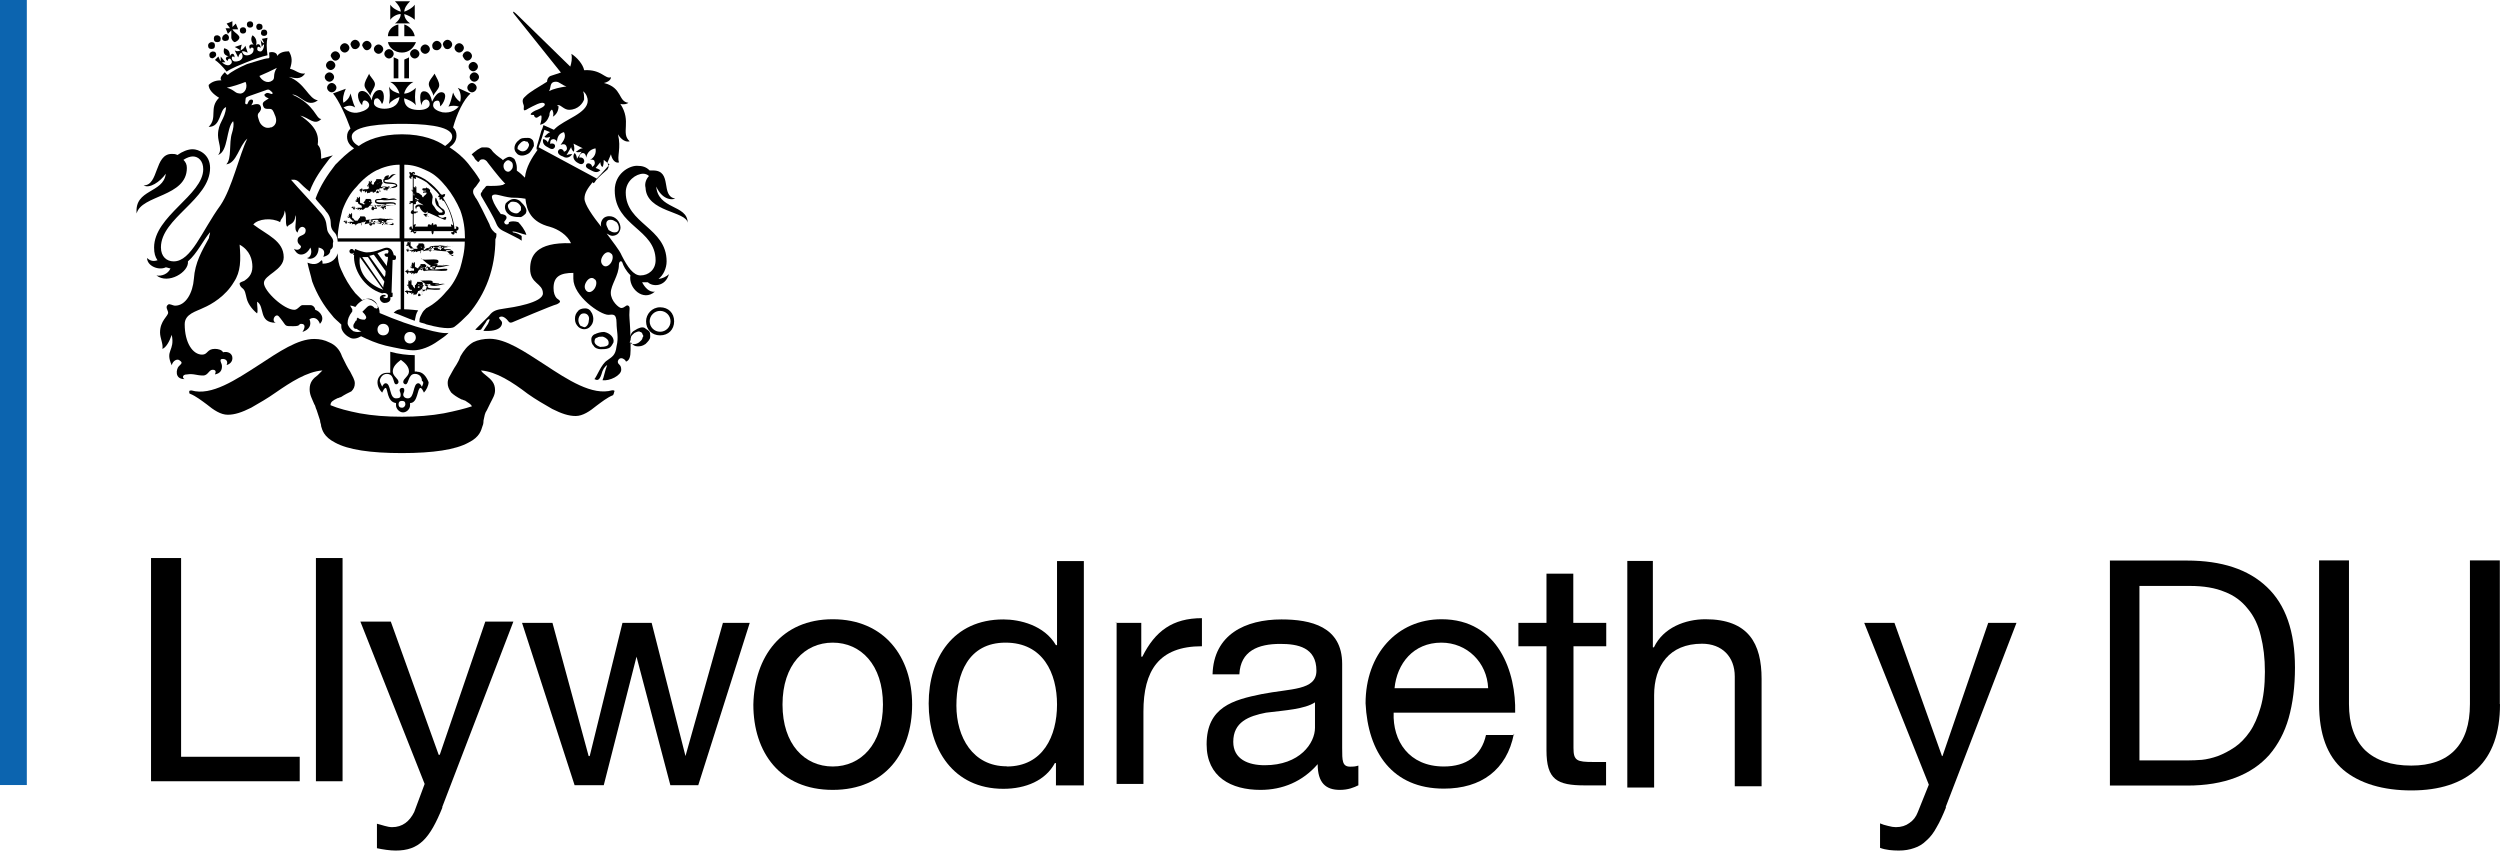 <?xml version="1.0" encoding="UTF-8"?><svg id="Layer_1" xmlns="http://www.w3.org/2000/svg" viewBox="0 0 138.88 47.26"><defs><style>.cls-1{fill:#0c64af;}</style></defs><path class="cls-1" d="M1.49,0H0v43.61h1.49V0Z"/><path d="M20.51,4.09c-.13.26-.26.45-.26.65s.26.39.32.58c.06-.26.26-.45.26-.65s-.32-.45-.32-.58Z"/><path d="M24.14,4.09c.13.26.26.45.26.65s-.26.39-.32.58c-.06-.26-.26-.45-.26-.65s.26-.45.32-.58Z"/><path d="M18.37,3.89c.13,0,.26-.13.26-.26s-.13-.26-.26-.26-.26.13-.26.26.13.26.26.26Z"/><path d="M18.56,4.28c0-.13-.13-.26-.26-.26s-.26.13-.26.26.13.26.26.26.26-.13.26-.26Z"/><path d="M18.69,4.87c0-.13-.13-.26-.26-.26s-.26.13-.26.26.13.26.26.26.26-.13.26-.26Z"/><path d="M19.73,2.73c.13,0,.26-.13.26-.26s-.13-.26-.26-.26-.26.13-.26.26c.06.19.13.26.26.26Z"/><path d="M19.15,2.92c.13,0,.26-.13.26-.26s-.13-.26-.26-.26-.26.13-.26.26.13.26.26.26Z"/><path d="M18.63,3.37c.13,0,.26-.13.26-.26s-.13-.26-.26-.26-.26.13-.26.26c.06.13.13.26.26.26Z"/><path d="M20.38,2.79c.13,0,.26-.13.26-.26s-.13-.26-.26-.26-.26.13-.26.26c.06.13.13.26.26.26Z"/><path d="M21.03,2.99c.13,0,.26-.13.26-.26s-.13-.26-.26-.26-.26.13-.26.26.13.26.26.26Z"/><path d="M21.61,3.25c.13,0,.26-.13.26-.26s-.13-.26-.26-.26-.26.13-.26.26.13.26.26.26Z"/><path d="M26.03,3.7c0,.13.13.26.26.26s.26-.13.26-.26-.13-.26-.26-.26-.26.13-.26.26Z"/><path d="M26.35,4.02c-.13,0-.26.13-.26.26s.13.26.26.26.26-.13.26-.26-.13-.26-.26-.26Z"/><path d="M26.22,4.61c-.13,0-.26.13-.26.26s.13.26.26.26.26-.13.26-.26-.13-.26-.26-.26Z"/><path d="M24.86,2.73c.13,0,.26-.13.26-.26s-.13-.26-.26-.26-.26.13-.26.26c.06.19.13.26.26.26Z"/><path d="M25.51,2.92c.13,0,.26-.13.26-.26s-.13-.26-.26-.26-.26.13-.26.26.13.26.26.26Z"/><path d="M25.96,3.37c.13,0,.26-.13.26-.26s-.13-.26-.26-.26-.26.13-.26.26c.06.13.13.26.26.26Z"/><path d="M24.27,2.79c.13,0,.26-.13.26-.26s-.13-.26-.26-.26-.26.13-.26.26.06.26.26.26Z"/><path d="M23.62,2.99c.13,0,.26-.13.26-.26s-.13-.26-.26-.26-.26.13-.26.26.13.26.26.26Z"/><path d="M22.78,2.99c0,.13.13.26.26.26s.26-.13.26-.26-.13-.26-.26-.26-.26.13-.26.26Z"/><path d="M21.87,4.35h.26v-1.04c-.06-.06-.13-.06-.26-.13v1.17Z"/><path d="M22.72,3.18c-.06.06-.13.06-.26.13v1.04h.26v-1.17Z"/><path d="M22.13,2.01v-.65c-.32.06-.58.32-.58.65h.58Z"/><path d="M22.46,2.01h.58c-.06-.32-.32-.58-.58-.65v.65Z"/><path d="M21.55,2.34c.06.32.39.58.78.58s.65-.26.78-.58h-1.56Z"/><path d="M22.78,1.3c-.19-.13-.32-.32-.32-.52.19.06.45.19.58.32V.26c-.13.19-.39.32-.58.39,0-.19.13-.39.32-.58h-.84c.19.19.32.39.32.58-.19-.06-.45-.19-.58-.39v.84c.13-.19.39-.32.58-.32,0,.19-.13.39-.32.52h.84Z"/><path d="M22.78,19.08c-.19,0-.32-.13-.32-.32s.13-.32.32-.32.32.13.32.32-.19.32-.32.32ZM21.29,18.63c-.19,0-.32-.13-.32-.32s.13-.32.32-.32.32.13.32.32-.13.32-.32.32ZM20.83,17.13l-.06-.06c-.13-.13-.26-.13-.39,0-.06.06-.13.13-.19.19l-.06.06.06.06c.13.13.19.26.13.32l-.06.06c-.06,0-.19,0-.32-.06l-.06-.06-.06.06v.06s0,.06-.06.06c-.06.13-.13.19-.13.26v.06c0,.06.06.13.13.13h.06c.06.06.19.13.26.13-.13.06-.26.06-.45,0-.19-.13-.32-.32-.32-.45,0-.19.06-.39.26-.65v-.13c-.06-.06-.06-.13-.13-.19.06,0,.13,0,.26.06h.06c.06-.13.39-.45.71-.45.13,0,.26.06.39.19.06.06.13.19.13.32-.06.06-.13.06-.13,0ZM23.69,18.3c-.78-.19-1.69-.52-2.6-.91,0-.19-.07-.39-.19-.52s-.32-.26-.52-.26c-.06,0-.13,0-.26.06-.13-.13-.26-.26-.39-.39-.32-.39-.58-.84-.78-1.3-.13-.26-.19-.58-.19-.91-.06.26-.32.58-.84.58,0-.06,0-.19-.06-.19-.13.13-.32.32-.78.13.06.32.19.71.26,1.04.26.71.65,1.36,1.1,1.88.13.19.32.32.52.52v.13c0,.19.19.45.45.58.19.13.45.06.65-.06.39.19.84.39,1.36.52.58.13,1.17.26,1.56.26s.91-.19,1.36-.52c.19-.13.39-.26.52-.39l.06-.06c-.19.06-.78-.06-1.23-.19Z"/><path d="M23.43,21.48c-.06-.13-.13-.19-.19-.19-.32,0-.19.84-.58.84-.19,0-.26-.13-.26-.19,0-.13.06-.13.06-.26s-.06-.13-.13-.13-.13.06-.13.13.06.13.06.26-.06.19-.26.19c-.39,0-.26-.84-.58-.84-.06,0-.13.06-.19.19-.06-.13-.13-.26-.13-.32,0-.13.13-.39.39-.39.45,0,.32.58.52.58.06,0,.13-.06.13-.13,0-.19-.32-.32-.32-.58s.19-.45.45-.65c.26.19.45.39.45.65s-.32.39-.32.58c0,.06.06.13.13.13.19,0,.13-.58.52-.58.26,0,.39.19.39.39.13.06.06.19,0,.32ZM22.33,22.65c-.13,0-.19-.07-.19-.19s.06-.19.19-.19.19.06.19.19c0,.06-.06.19-.19.19ZM23.17,20.64h-.13v-.91c-.39,0-.91-.06-1.36-.19v1.17h-.19c-.32,0-.52.26-.52.52s.13.45.26.58c.06-.13.13-.26.19-.26.13,0,.06.78.58.84v.13c0,.19.19.39.39.39s.39-.19.39-.39v-.13c.45,0,.39-.84.58-.84.06,0,.13.13.19.26.13-.13.26-.39.26-.58-.13-.32-.32-.58-.65-.58Z"/><path d="M34.14,21.74c0-.06-.06-.06-.13-.06-1.1.32-2.47-.58-3.76-1.43-1.1-.71-2.14-1.43-3.05-1.43-.32,0-.65.06-.91.19-.32.19-.52.45-.71.78-.13.39-.32.58-.45.84s-.26.39-.26.65c0,.19.06.32.19.52.13.13.32.26.58.39.06,0,.13.06.19.06.19.13.32.19.39.32-.39.13-.91.26-1.56.39-.71.13-1.49.19-2.34.19s-1.62-.06-2.34-.19c-.65-.13-1.17-.26-1.62-.45,0-.19.13-.26.39-.39.06,0,.13-.06.19-.06.19-.13.45-.26.58-.32.13-.13.19-.26.19-.45s-.13-.39-.26-.65c-.13-.19-.26-.45-.45-.84-.13-.39-.39-.65-.71-.78-.26-.13-.52-.19-.84-.19-.91,0-1.95.71-3.05,1.43-1.3.84-2.66,1.75-3.76,1.43-.06,0-.13,0-.13.06s0,.13.06.13c.32.13.65.39.91.58.39.32.78.58,1.17.58s.78-.13,1.3-.39c.45-.26.91-.52,1.36-.84.84-.58,1.75-1.17,2.6-1.23l-.26.26c-.26.19-.45.39-.45.78,0,.32.13.52.26.84.06.06.06.19.13.32.06.19.13.39.19.58,0,.13.06.19.06.32.06.19.13.58.78.91.71.39,1.95.58,3.7.58s2.99-.19,3.7-.58c.65-.32.71-.71.78-.91.06-.13.06-.26.06-.32.06-.26.06-.39.19-.58.06-.13.13-.26.19-.39.13-.26.26-.45.26-.71,0-.39-.19-.58-.52-.84-.06-.06-.19-.13-.26-.26.84.06,1.75.65,2.6,1.3.45.32.91.58,1.36.84.52.26.91.39,1.3.39s.78-.26,1.17-.58c.26-.19.58-.45.91-.58q.06-.13.06-.19Z"/><path d="M22.46,13.24v-4.09c.45,0,.84.13,1.23.32.45.19.78.52,1.1.91.32.39.58.84.78,1.3.19.52.26,1.04.26,1.56h-3.37ZM22.33,7.46c-1.17,0-1.95.32-2.4.65-.26-.13-.39-.32-.39-.52,0-.65,1.88-.71,2.79-.71.97,0,2.79.06,2.79.71,0,.19-.13.32-.39.52-.45-.32-1.23-.65-2.4-.65ZM22.26,13.24h-3.5c0-.52.13-1.04.26-1.56.19-.52.45-.97.78-1.3.32-.39.71-.71,1.1-.91.39-.19.84-.32,1.3-.32v4.09h.06ZM27.58,12.98c-.13-.06-.32-.26-.39-.52-.13-.26-.65-1.36-.78-1.49-.06-.13-.13-.19-.13-.32s.06-.19.13-.26c.06-.06.13-.19.19-.26q.06-.06.06-.13c-.19-.32-.39-.58-.65-.91-.32-.39-.65-.65-1.04-.91.19-.13.39-.32.39-.65,0-.19-.06-.32-.19-.45.19-.71.58-1.56.97-1.88l-.71-.32c.19.26.19.58.13.78-.19-.13-.32-.32-.39-.52-.06.19-.13.58-.26.78.19-.06.39-.06.58,0-.13.13-.39.39-.91.32-.26-.06-.52-.19-.52-.39,0-.13.06-.26.26-.26.13,0,.13.26.13.32.19-.13.45-.71.13-.78-.26-.06-.45.26-.58.52-.06-.32-.19-.58-.45-.58-.32,0-.19.65-.13.78,0-.19.13-.32.26-.32.06,0,.19.06.19.26s-.26.32-.58.32-.84-.06-.84-.65c.19.06.52.19.65.39-.06-.32-.06-.58,0-.97-.19.19-.45.32-.65.32.06-.26.26-.52.52-.65h-1.3c.26.13.45.39.52.65-.19-.06-.45-.13-.58-.39.06.39.06.58,0,.97.13-.19.39-.32.58-.39-.06.58-.58.65-.84.65-.32,0-.58-.13-.58-.32s.06-.26.19-.26c.06,0,.19.13.26.32.13-.13.19-.78-.13-.78-.26,0-.39.26-.45.58-.06-.26-.32-.58-.58-.52-.32.06-.13.65.06.78,0,0,0-.26.13-.26s.26.13.26.26c0,.19-.26.32-.52.39-.45.13-.78-.13-.91-.26.26-.13.45-.13.65,0-.13-.26-.19-.58-.26-.78-.06.26-.19.39-.39.52-.06-.19,0-.52.13-.78l-.71.26c.32.39.71,1.23.97,1.95-.13.13-.19.26-.19.45,0,.32.19.52.39.65-.39.26-.71.58-1.04.91-.45.58-.84,1.17-1.1,1.88.06.13.52.58.58.71.19.19.26.45.26.58,0,.32.06.45.26.65.06.06.13.32.13.45h3.5v3.76c-.13,0-.26.06-.39.19.39.13.78.32,1.17.45.06-.26.06-.39.19-.58,0,0-.52-.06-.78-.06v-3.76h3.37c0,.52-.13,1.04-.26,1.49-.19.52-.45.97-.78,1.3-.32.39-.71.71-1.1.91l-.13.13c-.06.06-.13.19-.19.32-.06.13-.06.19-.06.32.13.06.26.06.39.13,1.17.32,1.49.19,1.56.13.26-.19.52-.45.78-.71.45-.52.84-1.17,1.1-1.88.26-.71.39-1.49.39-2.27.06-.13.06-.19.06-.32Z"/><path d="M24.4,10.84l-.06.06c0,.06.06.06.13.06-.06,0-.06.06-.06.13.06,0,.13,0,.13-.06q0,.06.06.13h.06c.26.39.45.91.52,1.36-.06,0-.06-.06-.13-.06,0,.06,0,.13.06.13h-.84c0-.06,0-.13-.06-.13s-.06,0-.13.06c0-.06,0-.13-.06-.13-.06.06-.06.13-.06.13q-.06-.06-.13-.06c-.06,0-.07.06-.07.13h-.71c0-.06.06-.06.06-.13-.06,0-.13,0-.13.06v-1.17c.06,0,.13,0,.13-.06s0-.06-.06-.13c.06,0,.13,0,.13-.06-.06-.06-.13-.06-.13-.06q.06-.06.06-.13c0-.06-.06-.06-.13-.06v-.97s.06.06.13.06c0-.06,0-.13-.06-.13.19.06.45.19.65.32.26.26.52.45.71.71ZM25.31,12.59c.06.06.06.13-.06.13-.06-.65-.32-1.23-.65-1.75.06,0,.13-.06.13-.19-.13,0-.19.06-.19.06,0-.06-.06-.06-.06-.06-.19-.26-.45-.52-.71-.71-.26-.19-.52-.32-.84-.39,0-.06.06-.06.13,0,0-.13-.06-.13-.13-.13l-.06.06q-.06-.06-.13-.06c0,.06,0,.13.06.19q-.06,0-.06.06c0,.06,0,.13.13.13-.06-.06,0-.13.06-.13v1.36c-.06,0-.13,0-.19.06.06.06.13.06.19.06v1.43c-.06,0-.06-.06-.06-.13-.13,0-.13.06-.13.13s.06.06.13.06q-.06.06-.06.13c.06,0,.13,0,.13-.06q0,.06.06.13c.06,0,.13,0,.13-.13-.06.06-.13.06-.13,0h.97c0,.06,0,.13.06.19.06-.06.06-.13.06-.19h1.1c0,.06-.06.06-.13.06,0,.13.13.13.13.13.06,0,.06-.06.06-.13q.06.06.13.06c0-.06,0-.13-.06-.13q.06,0,.13-.06c.06-.13,0-.19-.13-.19Z"/><path d="M24.73,12.2c.06,0,.06-.06.06-.06h-.06q.06,0,.06-.06t-.13,0c-.06.06-.32,0-.32-.19,0,.06.06.06.06.06h.19c.06,0,.13-.06.13-.13,0-.13-.06-.19-.19-.26q-.06-.06-.13-.13c-.06-.06,0-.13-.13-.32q0-.06-.06-.13c-.06.06-.06.26.06.45.13.13.32.26.32.32,0,0,0,.06-.06.06h-.13l-.06-.06c-.13-.06-.19-.26-.26-.32-.13-.13-.06-.26-.06-.39.06-.13-.06-.32-.13-.39v-.13h-.06q0-.06-.06-.06c-.06,0-.06-.06-.06-.06l-.06.06h-.13q-.06,0-.06.06s0,.06.06.06l.06.06v-.06h.06v.06h-.13v.06s0,.06.06,0h.13c0,.13-.13.13-.19.26-.06,0-.06-.06-.06-.06,0-.06-.06-.06-.13-.13,0,0-.06-.06-.13-.06s-.06-.06-.06-.13v-.19l-.06-.06v.13s0-.06-.06-.06c0,0-.06-.06-.06,0v.06s0,.06.06.06h-.06v.06-.06c-.06.06,0,.06,0,.06,0,.06-.06,0-.06-.06-.06.06,0,.13.06.13v.06s0,.06.06.06v.06c0,.06.06.19.26.26-.06.06-.13.13-.19.13-.06.06-.13.06-.13.06,0,0,0,0-.07-.06h-.13s0,0,.06,0c0,0,0,.06.06.06h-.06c-.06,0-.06-.06-.06,0,0,0-.06.06,0,.06v-.06c0,.06.06.06.06,0,0,.06-.06.06,0,.06v-.06s0,.06.06,0v-.06c.06,0,.06-.06.13,0,0,0,0-.06.07-.06s.06,0,.06,0c0,0,0-.06.07-.06,0,.19.26.19.32.32-.06-.06-.19-.06-.26-.06s-.19.06-.19.13.06.19.13.26h-.19c-.06,0-.06-.13-.13-.06l-.06.06h.06s-.06,0-.06.06c0,0,0,.06.06.06,0,0,.06.06.06,0h-.06s0,.06.06,0h.06s0-.06.06,0l.06-.06h.06c.06-.06,0-.06,0-.06,0-.06-.06-.06-.06-.13,0-.13.13-.19.19-.13,0,.06.13.26.26.32.13.06.13-.06.19-.06v.13h-.19l-.06.06h.06c0,.06.06.06.06,0,0,0-.06.06,0,.06,0,0,0,.06.06.06v-.06s0-.06.06-.06v.06s.06.06.06,0h-.06c0-.06-.06-.06-.06-.06,0,0,.06,0,.06-.06l.06-.06c.97.45.91.39.91.39Z"/><path d="M21.55,14.08c-.13,0-.19,0-.19.06s.06.13.13.13h.06v.06c0,.13-.06.26-.06.45l-.52-.71c.26-.13.45-.19.52-.19s.13.06.06.19ZM21.35,15.38l-.84-1.17c.06,0,.19-.06.26-.06l.65.91c0,.13,0,.26-.06.32ZM21.29,15.97l-1.17-1.69h.32l.91,1.36c0,.06-.06.19-.06.32ZM19.99,14.28l1.3,1.82c-.71-.26-1.43-.84-1.3-1.82ZM21.87,14.15c-.06-.26-.19-.39-.39-.39s-.58.26-1.1.26c-.19,0-.52-.13-.65-.19l-.06.13c0-.06-.06-.13-.13-.13s-.13.06-.13.13.06.13.13.13.06,0,.13-.06l-.06.13h.06c-.06.78.52,1.82,1.56,2.14.13-.06.32,0,.32.13s-.06.13-.13.13-.13-.06-.13-.06c0-.06.13,0,.13-.06s0-.06-.13-.06c-.06,0-.19.06-.19.19s.13.26.26.26.39-.06.32-.32c.06,0,.13,0,.13-.06v-.19h-.06l.06-1.82h.06c.06,0,.13,0,.13-.13s-.06-.13-.13-.13Z"/><path d="M20.96,10.25q.06-.06,0-.06h.06l-.06.06c0,.06.06.06,0,0ZM21.03,10.06c-.06.06,0,.06,0,0q-.06,0-.06-.06c0,.06.06.06.06.06ZM21.09,10.12h.06c-.06,0-.06.06-.06,0ZM21.68,10.45c.26,0,.39-.06.39-.13,0-.26-.71-.13-.71-.26,0,0,0-.06.06-.06.32,0,.32-.26.58-.32-.32-.06-.32.19-.45.19.06-.06.06-.13.06-.13-.07,0-.19,0-.26.13v.06c-.06,0-.06.06-.06.13,0,.26.71.06.71.26-.06,0-.19.06-.32.13-.13-.06-.26-.13-.52-.06,0-.06.06-.13.06-.19,0,0,.06,0,.06-.06h-.06v-.13l-.06-.06h-.26v.06l-.06.06q0,.06-.06.06c0,.06,0,.13-.06.13,0,0-.06,0-.06-.06-.06,0-.06-.06,0-.06v-.06l-.06-.06v.13s0-.06-.06-.06c0,0,0-.06-.06,0,0,0,0,.06.06.06h-.06v.06c-.06,0-.06.06,0,.06,0,.06-.06.06-.06,0-.06.06,0,.13.06.06v.06s0,.06.06.06c-.06,0-.13.06-.13.06h-.13c-.06,0-.13.06-.19,0v-.06h-.06.06l.06.06h-.06s0-.06-.06,0c0,0-.06,0-.06.06,0,0,0,.06.06,0,0,0-.06.06,0,.06q0,.06.06.06v-.06s0-.06.06-.06c0,0,0,.06.06.06s.06-.06.06-.06v.13s.06,0,.06-.06h.06v.13c0-.06.06-.06.13-.06,0,0,.06,0,.06-.06h.13v.06c.06,0,.13-.06.13-.06.13,0-.06-.13.19-.13h.06v.13c-.06.06-.06-.06-.13-.06l-.06.06h.06s-.06,0-.06.06c0,0,0,.06.06,0,0,0,.06.06.06,0h-.06.06c.06,0,0-.06.06-.06h.06s0-.06-.06-.13v-.06h.13c.06,0,0,0,.06-.06h.13v.06h-.06s-.06,0-.06.06h.06c0,.06.06.06.06,0,0,0-.06.06,0,.06v.06-.06s0-.06.06-.06v.06h.06v-.06s.06,0,.06-.06h.06c-.06,0,0,0,0-.06v-.06s-.06.06-.06,0h-.06c.26.19.19.13.13.13s-.06,0,0,0Z"/><path d="M20.31,11.29q.06,0,0,0t0-.06h-.06l.06.06h-.06v.13c.13-.06.13,0,.06-.13q0,.06,0,0ZM20.44,11.1q-.06.06,0,0ZM20.51,11.16s.06,0,.06.06q-.06,0-.06-.06c-.06,0,0,.06,0,0ZM22,11.36c0-.06-.06-.13-.32-.13s-.78.06-.78-.06c0-.06.13-.06.26-.06h.06c.32.06.71-.06.84,0-.19-.19-.39,0-.65-.06.13,0,.19-.06.19-.06-.13.06-.32-.06-.45.06-.19,0-.32,0-.32.13,0,.26.65.13.84.13s.26,0,.26.06-.19.06-.32.06c-.19,0-.71-.06-1.04,0,0-.06.06-.13.06-.13l.06-.06h-.06v-.13l-.06-.06h-.26v.06l-.06.06c0,.06-.06.06-.06.06,0,0,0,.06.06.06v.06h-.06s-.06-.06-.13-.06-.06-.06-.06-.13v-.19l-.06-.06v.13s0-.06-.06-.06c0,0,0-.06-.06,0,0,0,0,.06.06.06h-.06v.06-.06q-.06.06,0,.06c0,.06-.13.06-.06,0-.06.06,0,.13.13.13v.06l.06.06c.06,0,.06.06.13.06,0,.06.06.13,0,.13h-.19c-.06,0-.13.06-.19,0v-.06h-.13.06s0,.06.06.06h-.06s0-.06-.06-.06l-.06.06h.06q0,.06.06,0s-.06.06,0,.06c0,.06.06.06.06.06v-.06c.06,0,0-.06.06-.06,0,0,0,.06.06.06s.06-.06.06-.06v.13s.06,0,.06-.06h.06v.13c0-.13.06-.06.13-.13v.06c.06,0,.19-.13.19-.13h.06c.19,0,.06-.19.39-.13,0,0,.06,0,.06-.06v.13s.06,0,.06.06h-.06c-.06.06-.06-.13-.13-.06l-.06.06h.06s-.06,0-.06.06c0,0,0,.06.06.06,0,0,.06.06.06,0h-.06s0,.06.06,0c.06,0,0-.06.06-.06h.13s0-.06-.06-.13v-.06c.06,0,.06.06.13.06q.13,0,.19-.06c.06-.06.13,0,.13,0v.06h-.13s-.06,0-.06.06h.06c0,.06.06.06.06,0,0,0-.06.06,0,.06,0,0,0,.06.06.06v-.06s0-.06.06-.06v.06s.06.06.06,0-.06-.06-.06-.06c0,0,.06,0,.06-.06v-.06h.06c-.06,0,0-.06-.06-.06v-.06s-.06.06-.06,0h-.32c.65.19.91.13.91.06Z"/><path d="M20.06,12.4q.06,0,0,0t0-.06l.06.06h-.06v.13q.06-.06,0-.13ZM20.12,12.2q-.06,0-.06-.06c0,.06.06.06.06.06ZM20.18,12.27s.06,0,.06.06c0-.06,0,0-.06-.06ZM21.87,12.46c0-.06-.06-.13-.32-.13s-.97.06-.97-.06c0-.06.26-.06.39-.06l.06.06c.32.06.58-.13.84-.06-.19-.13-.39,0-.58,0,.13,0,.26,0,.26-.06-.13.06-.39-.06-.52,0-.19,0-.52,0-.52.13,0,.26.84.06,1.04.06s.26,0,.26.06-.19.06-.32.06c-.19,0-.91-.13-1.23,0,0-.06.06-.13.06-.19l.06-.06h-.06v-.13s-.06,0-.06-.06h-.26v.06l-.06.06q0,.06-.06.06v.06h-.13c-.06,0-.06-.06-.13-.13-.06,0-.06-.06-.06-.06v-.19l-.06-.06v.13s0-.06-.06-.06c0,0-.06-.06-.06,0,0,0,0,.06.06.06h-.06v.06-.06c-.06.06,0,.06,0,.06,0,.06-.06.06-.06,0-.06.06.06.13.13.06v.06s.06.06.13.13h.06v.06h-.19c-.06,0-.13.06-.19,0v-.06h-.13.06s0,.06.06.06h-.06s0-.06-.06-.06l-.06.06h.06q0,.06.06,0s-.06.06,0,.06c0,.06.06.06.06.06v-.06c.06,0,0-.06.06-.06,0,0,0,.06.06.06s.06-.06.06-.06v.13s.06,0,.06-.06h.06v.13c0-.13.13-.06.19-.06v.06s.06,0,.06-.06l.13-.06h.06c.06,0,.06-.06.06-.06.39.06.13-.19.58-.13h.07v.13s.06,0,.06.06h-.06c-.07.06-.07-.13-.13-.06l-.06.06h.06s-.06,0-.06.06c0,0,0,.06.06.06,0,0,.06.06.06,0h-.06s0,.06.06,0c.06,0,0-.06.07-.06h.13s0-.06-.06-.13v-.06c.06,0,.06.06.13.06q.13,0,.19-.06h.13v.06h-.06s-.06,0-.06.06h.06c0,.06.06.06.06,0,0,0-.06.06,0,.06,0,0,0,.06.06.06v-.06s0-.06.06-.06v.06s.06.06.06,0v-.06s.06,0,.06-.06v-.06h.06c-.06,0,0-.06-.06-.06v-.06s-.06.06-.06,0h-.32c.52.39.78.39.78.32Z"/><path d="M23.36,13.95q.06-.06,0,0t0-.06l.06.06h-.06v.13q.06-.06,0-.13ZM23.43,13.76q-.06,0-.06-.06c.06,0,.06.06.06.06ZM23.49,13.76s.06,0,.06.06l-.06-.06q0,.06,0,0ZM25.18,14.21v-.06s-.06.06-.06,0h-.32c.13,0,.39,0,.39-.13,0-.06-.06-.13-.32-.13s-.97.06-.97-.06c0-.06.26-.06.39-.06h.06c.32.06.65-.13.84-.06-.26-.06-.39.06-.58,0,.13,0,.26,0,.26-.06-.13.06-.39-.06-.52,0-.19,0-.52,0-.52.13,0,.26.78.06.97.06s.26,0,.26.06-.19.06-.32.06c-.19,0-.91-.13-1.23,0,0-.06.06-.13.06-.19l.06-.06h-.06v-.13s-.06,0-.06-.06h-.26v.06l-.06.06c0,.06-.06.06-.06.06,0,0,0,.06.06.06v.06h-.19c-.06,0-.06-.06-.13-.13-.06,0-.06-.06-.06-.06v-.19l-.06-.06v.13s0-.06-.06-.06c0,0-.06-.06-.06,0,0,0,0,.06.06.06h-.06v.06-.06c-.06.06,0,.06,0,.06,0,.06-.06.06-.06,0-.06.06.06.13.13.06v.06s.06.06.13.13c0,0,.06,0,.06-.06,0,0,0,.06.06.06,0,.06.06.06.06.06h-.13c-.06,0-.13.06-.19,0v-.06h-.13.06s0,.06.06.06h-.06s0-.06-.06,0l-.06.06.06-.06q0,.06.06,0s-.06.06,0,.06c0,.06.06.06.06.06v-.06c.06,0,0-.06.06-.06,0,0,0,.06.06.06s.06-.06.06-.06v.13s.06,0,.06-.06h.06v.13c0-.13.06-.06.13-.13v.06l.13-.06h.06c.06,0,.06-.06.06-.06.39.06.13-.13.58-.13l.06-.06v.13c-.06.06-.06-.13-.13-.06l-.06.06h.06s-.06,0-.06.06c0,0,0,.06.06.06,0,0,.06.06.06,0h-.06s0,.06.06,0c.06,0,0-.06.06-.06h.13s0-.06-.06-.13v-.06c.06,0,.06.06.13.06q.13,0,.19-.06c.06-.06.13,0,.13,0v.06h-.13s-.06,0-.06.06h.06c0,.06.06.06.06,0l-.06.06v.06-.06s0-.06.06-.06v.06s0,.06.06,0v-.06s.06,0,.06-.06v-.06q.58.58.58.52Z"/><path d="M23.49,14.86c.06,0,0-.06,0,0ZM23.49,14.93c-.06,0-.06-.06,0,0l-.06.06s0,.06-.06,0v-.13l.13.06q0-.06,0,0ZM23.43,14.8q-.06,0-.06-.06l.06.06ZM24.14,14.8c.32.13.65-.06.84-.06-.19-.06-.39.06-.58,0,.13,0,.26,0,.26-.06-.06.13-.39,0-.52.13q0-.06,0,0c-.13-.06-.26-.06-.26.06,0,.19.58.06.78.06s.19,0,.19.06-.19.06-.32.06-.65-.06-.91,0c0-.06.06-.13.06-.13l.06-.06h-.06v-.13s-.06,0-.06-.06h-.26v.06l-.06.06q0,.06-.06.06v.06q-.06,0-.13-.06c-.06,0-.06-.06-.06-.06v-.19l-.06-.06v.13s0-.06-.06-.06c0,0,0-.06-.06,0,0,0,0,.06.06.06h-.06v.06c-.06.06,0,.06,0,.06,0,.06-.06.06-.06,0-.06.06.06.13.06.06v.06h.13v.13h-.13c-.06,0-.13.06-.19,0v-.06h-.13.06s0,.06.06.06h-.06s0-.06-.06,0l-.06.06h.06q0,.06.06,0s-.06.06,0,.06c0,.06.06.06.06.06v-.06c.06,0,0-.06.06-.06,0,0,0,.06.06.06s.06-.06.06-.06v.13s.06,0,.06-.06h.06v.13c0-.13.06-.07.13-.13.06.06.13-.06.13-.13.06,0,.06-.06.06-.06.19,0,.06-.13.32-.13,0,0,.06,0,.06-.06v.13c-.06.06-.06-.13-.13-.06l-.06.06h.06s-.06,0-.06.06c0,0,0,.06.06.06,0,0,.06.06.06,0h-.06.06c.06,0,0-.06.06-.06h.13s0-.06-.06-.13v-.06c.06,0,.06.06.13.06q.13,0,.19-.06h.13v.06h-.13s-.06,0-.06.06h.06q0,.06.06,0l-.06.06v.06-.06s0-.06.06-.06v.06s0,.06.06,0v-.06s.06,0,.06-.06v-.06h.06c-.06,0,0,0,0-.06l.06-.06s-.06.06-.06,0h-.32c.13,0,.39,0,.39-.13,0-.06,0-.13-.26-.13s-.71.06-.71-.06c.52.45.58.45.71.45Z"/><path d="M23.23,15.97q.06,0,0,0t0-.06h.06c.06.06,0,.06-.06.06h.06s0,.06-.06,0q.06.06,0,0t0,0ZM23.3,15.84q-.06,0-.06-.06c.06,0,.06.06.06.06ZM23.36,15.84s.06,0,.06.06l-.06-.06q0,.06,0,0ZM23.88,15.84q.06,0,0,0c.32.13.65-.06.84-.06-.19-.06-.39.06-.58,0,.13,0,.26,0,.26-.06-.13.06-.39-.06-.52,0q.06.06,0,.13c-.06,0-.13,0-.13.06,0,.19.71.06.71.13s-.13.06-.32.06c-.13,0-.39-.06-.71,0,0-.06.06-.13.06-.19,0,0,.06,0,.06-.06h-.06v-.13l-.06-.06h-.26v.06l-.06.06q0,.06-.06.06v.19c-.06-.06-.13-.13-.13-.19-.06,0-.06-.06-.06-.06v-.19l-.06-.06v.13s0-.06-.06-.06c0,0,0-.06-.06,0,0,0,0,.06.06.06h-.06v.13c0,.06-.06.06-.06,0-.06.06.06.13.06.06v.06s0,.06.06.13c0,.06.06.06.13.06,0,.06.06.06,0,.06h-.26v-.06h-.06.06s0,.06.06.06h-.06s0-.06-.06,0c0,0-.06,0-.06.06h.06s0,.06.06,0c0,0-.06.06,0,.06,0,.06.06.06.06.06v-.06s0-.06.06-.06c0,0,0,.06.06.06s.06-.06.06-.06v.13s.06,0,.06-.06h.06v.13c0-.06.06-.06.13-.06,0,0,.06,0,.06-.06,0,0,.06-.06.06-.13.06,0,.13-.06.19-.06v.13c0,.06.06.06.06.13h-.06c-.06.06-.06-.06-.13-.06,0,0-.06,0-.06.06h.06s-.06,0-.06.06c0,0,0,.06.06,0,0,0,0,.06.06,0h-.06.06c.06,0,0-.06.06-.06h.06s0-.06-.06-.13c0,0,.06-.13-.06-.19.06,0,.19.06.26,0,.06,0,.13.06.13.06-.06,0-.06.06-.06.06,0,0,0-.06-.06-.06h-.13.06-.06v.06h.06s-.06,0-.06.06v.06-.06c.06,0,0-.06.06-.06h.06v-.06h.06v-.06h.06s-.06,0-.06-.06c.06,0,.06-.06.06-.06-.06-.06-.13-.06-.13-.13h.06c.26,0,.39-.06.39-.13,0-.19-.71,0-.71-.13.45.39.52.32.52.32Z"/><path d="M12.01,3.05c0-.13-.06-.19-.19-.19-.06,0-.19.06-.19.19s.06.19.19.19c.13-.06.19-.13.19-.19Z"/><path d="M11.94,2.53c0-.13-.06-.19-.19-.19-.06,0-.19.06-.19.19s.06.19.19.19.19-.06.19-.19Z"/><path d="M12.07,2.34c.13,0,.19-.06.19-.19s-.13-.19-.19-.19c-.13,0-.19.06-.19.19s.06.19.19.19Z"/><path d="M12.53,2.27c.13,0,.19-.06.19-.19,0-.06-.06-.19-.19-.19-.13.06-.19.13-.19.26,0,.06.06.13.19.13Z"/><path d="M14.54,1.95c.06.06.19.06.26,0,.06-.06.06-.19,0-.26-.06-.06-.19-.06-.26,0-.06.13-.06.19,0,.26Z"/><path d="M14.54,1.62c.06-.06.06-.19,0-.26-.13-.06-.19-.06-.26,0-.06.06-.06.19,0,.26.06.06.13.06.26,0Z"/><path d="M14.02,1.49c.06-.06.06-.19,0-.26-.06-.06-.19-.06-.26,0-.06.06-.06.19,0,.26.06.06.19.06.26,0Z"/><path d="M13.63,1.82c.06-.06.06-.19,0-.26-.06-.06-.19-.06-.26,0-.06.06-.06.19,0,.26.06.06.19.06.26,0Z"/><path d="M12.53,1.56l.13.32.19-.19v.39c0,.13.13.26.19.26s.26-.13.26-.26c0-.06-.06-.13-.13-.19-.06-.06-.19-.13-.26-.26h.32l-.13-.32-.19.19v-.32l-.32.13.19.26h-.26Z"/><path d="M14.54,2.14q.06.13.13.26c-.06,0-.13-.06-.19-.19l.06.39c.06-.06.06-.13.13-.13,0,.26-.13.39-.19.39-.13,0-.19-.06-.19-.13,0-.13.06-.19.19-.06,0-.26-.19-.26-.26-.13.07-.26,0-.45-.19-.58-.13.19-.06.39.06.52-.19-.06-.32.06-.19.26,0-.13.19-.13.19,0s-.06.26-.26.32c-.26.06-.32-.06-.39-.19.06-.06.19,0,.32.06l-.13-.39c-.06.13-.13.19-.26.26,0-.13.06-.32.06-.32l-.39.13s.26.13.32.19c-.13.06-.19.06-.32,0l.19.39c.06-.19.13-.26.19-.26.06.13.13.32-.13.45-.19.06-.32.06-.39-.06-.06-.13,0-.26.13-.13,0-.26-.19-.26-.26-.06,0-.26-.06-.39-.32-.45-.06.26,0,.39.26.45-.13,0-.26.13-.06.26,0-.13.13-.19.19-.06.06.06.06.19-.06.26-.06.06-.26.06-.45-.13h.19l-.26-.32v.26c-.06-.06-.06-.13-.13-.26l-.19.19c.19.13.39.32.65.65.26-.19.78-.39,1.1-.52.32-.13.84-.32,1.17-.39-.06-.45-.06-.71,0-.97l-.32.06Z"/><path d="M15.12,4.48c-.26.19-.58,0-.71-.26.32-.13.71-.32.97-.45-.26.39-.06.58-.26.71ZM15.06,7.07c-.32.13-.58-.13-.65-.32-.06-.19-.13-.32-.06-.45.13-.13.19-.26.13-.39-.06-.19-.32-.13-.52-.06.13-.19.13-.32,0-.32-.19,0-.19.32-.26.26-.13,0-.06-.13-.06-.26s.06-.13.19-.19l.91-.32c.13-.06.19-.06.26,0,.06.06.19.13.13.19-.06.06-.26-.13-.39,0-.13.06,0,.19.19.26-.19.13-.39.19-.32.39.06.19.13.19.39.19.13,0,.19.13.26.32.13.26.13.58-.19.71ZM13.31,5.19c-.26,0-.26-.19-.71-.32.32-.06.71-.19,1.04-.32.13.26,0,.65-.32.65ZM18.5,13.43c.06-.19-.26-.39-.32-.65-.06-.26,0-.52-.32-.91-.32-.39-1.36-1.49-1.69-1.88.06,0,.26-.06.45.13.13.13.32.32.58.52.26-.71.65-1.23,1.1-1.82.06-.06.13-.13.19-.19-.19.06-.45.13-.65.19,0-.32,0-.58-.19-.78.06-.45,0-.97-.97-1.62.52.13.78.58,1.17.19-.32,0-.32-.78-1.62-1.36.45,0,.84.78,1.43.32-.52-.06-.71-.97-1.62-1.3.32.06.65.19.91-.19-.32.06-.52-.19-.84-.26.13-.39.13-.65-.06-.97-.26,0-.52.06-.65.26,0-.19-.26-.26-.45-.19,0,.19.06.32-.06.32-.19,0-.71.19-1.17.32-.45.19-.91.45-1.04.58-.06.06-.13-.06-.19-.13-.13.13-.32.32-.19.45-.26,0-.52.06-.71.26,0,.26.26.52.58.71-.58.58-.06,1.1-.58,1.62.71,0,.58-.97.97-1.1-.06.71-.45.84-.45,1.56,0,.39.26.84,0,1.1.58-.19.45-1.49.84-1.88.06.19,0,.45-.06.65-.19.58,0,1.43-.32,1.75.58-.06.71-1.04,1.17-1.43-.45.91-.84,2.73-1.49,3.7-1.04,1.43-1.62,3.12-2.6,3.12-.39,0-.71-.26-.71-.78,0-1.62,2.73-2.66,2.73-4.41,0-.78-.65-1.04-.97-1.04-.26,0-.58.13-.84.32-.13-.06-.19-.06-.32-.06-.97,0-.71,1.75-1.56,1.75.32.19.91-.19,1.23-.65-.13,1.1-1.75.84-1.62,2.21.26-1.04,2.79-.91,2.79-2.53,0-.19-.06-.32-.19-.45.19-.13.39-.19.52-.19.32,0,.58.26.58.71,0,1.43-2.73,2.6-2.73,4.35,0,.32.06.52.19.71-.19.06-.39.06-.58-.13,0,.45.65.71,1.04.52.06,0,.19.06.26.06-.13.32-.52.45-.78.39.65.52,1.82-.19,1.75-.78.52-.45.84-1.17,1.23-1.62,0,.13-.06.19-.06.32-.39.71-.78,1.36-.84,2.27-.06.78-.45,1.49-1.04,1.49-.13,0-.32-.13-.39-.06-.19.13,0,.32,0,.45,0,.19-.45.45-.45,1.1,0,.32.19.65.13.91.19-.06.39-.39.52-.78.19.91-.39.84,0,1.69.06-.26.32-.39.45-.26.19.13.06.19-.06.32-.13.13-.26.71.32.71-.13-.06-.13-.26.13-.26.39-.06.52.06.91.06.26,0,.32-.32.52-.32s.19.13.13.26c.32-.06.39-.26.39-.45s-.13-.26-.06-.39c.13-.06.45,0,.32.32.19-.06.32-.19.32-.39,0-.26-.26-.39-.52-.32-.06-.13-.26-.19-.45-.19-.45,0-.39.32-.71.32-.52,0-.97-.65-.97-1.69,0-.58.65-.71,1.04-.91.45-.19,1.23-.65,1.69-1.43.39-.58.39-1.23.32-2.08.58.32.71.84.71,1.23,0,.45-.26.65-.45.78q-.19.06-.26.13c0,.13.06.19.13.26.19.13.19.32.26.58.06.26.26.58.58.84.06-.13,0-.39,0-.65.45.26.06,1.17,1.04,1.17-.19-.06-.13-.32,0-.39s.19.06.39.32c.19.26.13.26.58.26s.26-.13.45-.13c.26,0,.19.26.06.45.39-.13.52-.39.39-.71.32-.19.52.06.58.26.32-.32,0-.71-.26-.78,0-.13-.13-.26-.26-.26h-.45c-.13,0-.26.26-.45.26-.58,0-1.69-1.04-1.69-1.49s1.1-.71,1.1-1.43c0-.91-.91-1.23-1.69-1.82.26-.32,1.04-.39,1.49-.13.06-.26.19-.19.26-.65.13.39,0,.71.13.91.13-.19.45-.13.45-.65.13.32-.13.78.13.97.06-.26.19-.32.26-.32s.19.06.19.19c0,.39-.45.19-.45.58,0,.19.19.26.19.32,0,.13-.19.26-.39.13.06.13.19.32.39.32s.39-.13.52-.39c.13.26,0,.58-.19.58.19.13.65,0,.65-.58.26.06.39.19.26.52.19-.06.39-.13.39-.39.26-.19.06-.26.19-.52Z"/><path d="M36.09,17.85c0-.32.26-.58.58-.58s.58.26.58.58-.26.58-.58.58-.58-.26-.58-.58ZM35.89,17.85c0,.45.32.78.78.78s.78-.32.78-.78-.32-.78-.78-.78-.78.39-.78.78Z"/><path d="M33.36,19.28c-.19-.06-.39-.19-.32-.39,0-.06.06-.13.13-.13.06-.06.19-.06.32-.06.19.06.32.19.32.32v.06c0,.13-.19.19-.45.19ZM33.04,18.56c-.13.06-.19.19-.19.26,0,.13,0,.26.13.39.06.13.26.19.39.19s.32,0,.45-.06c.13-.06.19-.19.26-.32.06-.26-.19-.52-.52-.58-.19,0-.39.06-.52.13Z"/><path d="M28.75,8.24c0-.13.06-.19.19-.32.06-.06.19-.13.26-.06.06,0,.13,0,.13.06.06.06.06.13.06.13,0,.06-.06.19-.13.26-.13.13-.32.13-.45,0-.06,0-.06-.06-.06-.06ZM28.82,7.79c-.26.19-.32.52-.13.71.13.19.45.19.71,0,.13-.13.19-.26.26-.39,0-.13,0-.19-.06-.32-.06-.06-.13-.13-.26-.13-.26,0-.39,0-.52.13Z"/><path d="M32.45,18.17c-.06,0-.13-.06-.19-.06-.06-.06-.13-.19-.13-.32s.06-.26.13-.32q.06-.06.19-.06c.19,0,.32.19.26.39,0,.13-.06.26-.13.32,0,0-.06.06-.13.06ZM32.13,17.26c-.13.13-.19.26-.19.45s.06.32.19.45c.06.06.19.13.32.13s.26-.06.32-.13c.13-.13.19-.26.19-.45,0-.13-.06-.32-.13-.39-.06-.13-.19-.19-.32-.19-.19,0-.32.06-.39.13Z"/><path d="M28.49,11.81c-.19-.06-.32-.32-.26-.45.06-.06.13-.13.13-.13.13-.06.26,0,.32,0,.13.06.19.13.26.26v.19c-.06.06-.13.13-.13.13-.06.06-.19.06-.32,0ZM28.36,11.1c-.13.06-.19.13-.26.19-.13.26,0,.58.32.71.19.06.32.06.52.06.13-.06.19-.13.26-.19.06-.13.06-.19,0-.32-.06-.13-.19-.26-.32-.39-.19-.13-.39-.13-.52-.06Z"/><path d="M33.94,14.6c-.13.19-.32.26-.45.13-.13-.13-.13-.32,0-.52s.32-.26.45-.13c.13.06.13.32,0,.52ZM33.03,16.03c-.13.19-.32.26-.45.13-.13-.13-.13-.32,0-.52s.32-.26.45-.13c.13.06.13.32,0,.52ZM29.92,8.18c.13-.32.32-.97.32-.97l.32.13c-.13.06-.19.13-.32.26.06.06.19.06.32,0l-.13.32c0-.06-.13-.19-.26-.19-.06.26.13.39.26.45.19.13.32.13.39,0,.06-.13-.06-.26-.26-.19,0-.19.06-.26.19-.26.06,0,.19.06.19.19,0-.32.13-.52.39-.58.13.26,0,.45-.19.71.13-.06.26-.06.32.06.06.13.06.26-.13.32-.06-.19-.26-.19-.32-.06-.06.13.06.26.26.32.19.13.39.06.52-.13-.06,0-.19,0-.32.06l.26-.45c0,.06.06.19.13.26.06-.06.06-.26,0-.45l.52.26c-.19,0-.26.13-.39.19.13.06.26,0,.32,0l-.26.39c0-.13-.06-.26-.13-.32-.13.19-.06.39.13.52.19.13.32.13.39,0,.06-.13-.06-.32-.26-.26,0-.19.13-.26.19-.26.13,0,.19.13.19.26.06-.26.19-.45.52-.52.06.26-.06.52-.32.65.13-.06.26,0,.26.06.06.13,0,.26-.13.32,0-.19-.26-.26-.32-.13-.06.13,0,.19.26.32.13.06.32.19.52,0-.06-.06-.26-.13-.26-.13l.26-.32c0,.13.06.26.13.26.06-.13.06-.32.06-.39l.32.26s-.45.52-.71.78l-3.25-1.75ZM33.68,12.46c0-.06,0-.13.06-.19.06-.06.13-.06.19-.06.13,0,.19.06.32.13.06.06.13.19.13.32,0,.06,0,.13-.06.19-.06.06-.13.06-.19.06-.13,0-.19-.06-.32-.13-.06-.13-.13-.26-.13-.32ZM35.05,18.76c0-.13.13-.19.19-.26.13-.06.26-.13.32-.06.06,0,.13.06.13.13.06.06.06.13,0,.19,0,.13-.13.19-.19.26-.19.13-.39.13-.52,0,.06-.13.06-.19.06-.26ZM28.49,9.22c0,.13-.06.19-.13.26,0,0-.06.06-.13.06-.13,0-.26-.13-.26-.32,0-.13.06-.19.13-.26,0,0,.06-.06.13-.06s.13.06.13.06c.13.06.13.19.13.26ZM30.5,5.06c.13-.19,0-.52.39-.52.19,0,.32.19.58.26-.39.06-.71.13-.97.26ZM36.41,10.25c.26.71.78.91,1.1.78-.84-.13-.13-1.56-1.23-1.56h-.19c-.19-.19-.39-.26-.71-.26-.45,0-1.23.45-1.23,1.36,0,2.01,2.27,2.14,2.27,3.89,0,.52-.39.84-.84.84-.39,0-.71-.45-1.04-1.1-.13-.32-.52-.78-.84-1.23.13.06.19.13.32.13s.26-.06.32-.13.13-.19.13-.32-.06-.32-.19-.45c-.13-.13-.26-.19-.45-.19-.13,0-.26.06-.32.13-.06.06-.13.19-.13.32,0,.06,0,.13.06.19-.52-.65-.97-1.3-.97-1.62s.19-.58.45-.91l.06.06.06-.06c.06-.13.26-.32.71-.71l.06-.13-.06-.26c.06-.13.13-.32.19-.45.06.32.26.52.45.45-.13-.32.13-.78-.06-1.56.19.32.45.45.65.39-.52-.45.13-1.1-.52-2.08.19.06.39,0,.45-.06-.58-.06-.32-.84-1.36-1.1.26-.06.39-.19.39-.32-.32.13-.52-.45-1.49-.39-.06-.32-.39-.71-.71-.91.06.26,0,.52-.06.71l-2.99-2.92q-.13-.13-.19-.13s0,.06.06.13l2.6,3.25c-.19.06-.39.13-.58.19-.13.06-.19.19-.19.32-.52.32-.97.58-1.17.78-.13.13-.26.19-.13.52.06.13-.13.45.26.19.26-.13.78-.45.91-.26.06.13-.26.26-.39.32-.19.06-.39.19-.39.26s.19,0,.19.06.06.13.13.13.19-.13.26-.13c.06.06,0,.39-.06.52.32-.06.45-.32.52-.52,0-.19.06-.26.13-.32.06,0,.13.26.06.39.13-.06.32-.26.32-.58-.13,0-.06-.06,0-.06.13,0,.32.26.58.26.52,0,.78-.39.84-.58,0-.13,0-.32-.06-.45.19.13.26.39.26.52,0,.71-1.3,1.04-1.82,1.56l-.06.06-.58-.26-.06.19-.06.13c-.06.19-.19.65-.26.91v.13h.06c-.32.45-.65.97-.71,1.56-.13-.13-.26-.26-.45-.39v-.19c0-.13-.06-.32-.13-.45-.06-.06-.19-.13-.26-.13-.13,0-.19.06-.32.13l-.06.06-.06-.06c-.19-.13-.45-.32-.58-.52-.06-.06-.13-.13-.26-.13h-.26c-.06,0-.13.06-.26.13-.06.06-.19.13-.32.26.06.06.13.13.19.26q.06.06.13.13t.13-.06c.06-.06.13-.06.19-.06s.19.06.26.19c.06.06.52.71.97,1.17q-.06,0-.13.06c-.19.06-.58.06-.71.06-.19,0-.19-.06-.32.13-.06.06-.13.13-.13.19-.06.06-.13.13,0,.32.19.32.65,1.1.78,1.43s.32.39.58.52c.26.13.78.39.84.45v-.26c-.06-.06-.32-.19-.45-.19q-.13-.06,0-.06c.13,0,.45.13.71.19-.06-.26-.32-.58-.45-.71-.19-.06-.39-.06-.52,0,0,.06,0,.13-.13.13-.06,0-.13-.06-.13-.13s.13-.13.13-.26-.19-.19-.32-.19c-.19-.26-.39-.58-.45-.78-.06-.13-.06-.26,0-.26.13-.13.45.06,1.04.13.19,0,.45,0,.78.06.06.65.32,1.3,1.36,1.56.45.13.97.45,1.17.91-1.95-.06-2.27.71-2.27,1.43,0,.84.71.78.71,1.36,0,.52-1.69.78-2.14.84s-.65.13-.84.39c-.19.19-.39.39-.78.78,0,0,.13.06.32,0l.26-.39c.06-.13.13-.19.19-.19s0,.13-.06.26l-.26.39c.97.06,1.04-.32,1.04-.45s-.26-.26-.13-.32c.13-.06.26,0,.39.13s.13.26.39.13c0,0,2.14-.91,2.4-.97.26-.13.19-.19,0-.32-.13-.13-.19-.32-.19-.58,0-.65.39-.84,1.1-.84v.32c0,.97,1.49,2.01,1.95,2.01.19,0,.45-.13.45.45,0,.45.13.78,0,1.3-.06.52-.26.58-.52.78-.32.19-.58.91-.71,1.04.13.06.26.13.39-.26.06-.26.19-.45.32-.52-.13.32-.19.71-.26.84.39.06,1.04-.26,1.04-.58s-.19-.26-.19-.45c0-.06.06-.19.19-.19s.26.13.26.19c.19-.06.26-.26.26-.65v-.45s0,.06.06.06c.06.13.19.19.32.19s.26,0,.45-.13c.13-.13.26-.26.26-.39v-.06c0-.06,0-.19-.06-.26-.06-.06-.19-.13-.26-.19-.13-.06-.32,0-.52.13-.13.06-.26.19-.26.39,0-.52-.06-1.04-.06-1.23,0-.32.06-.45-.06-.52s-.19.13-.39.13c-.13,0-.58-.39-.58-.84s.45-.97.45-1.56c0-.19.13-.26.19-.13.06.19.19.45.45.71-.13.71.71,1.49,1.36.91-.32.06-.58-.26-.71-.52h.32c.26.26.97.26,1.17-.45-.13.13-.39.26-.58.26.26-.19.45-.58.45-.97,0-1.88-2.27-2.08-2.27-3.83,0-.65.58-1.04.97-1.04.13,0,.26.06.32.13-.13.13-.26.39-.19.65.06,1.36,2.27,1.3,2.34,1.95,0-1.04-1.69-.71-1.75-2.08Z"/><path d="M138.88,39.12c0,1.6-.43,2.8-1.28,3.6-.85.79-2.07,1.19-3.64,1.19s-2.87-.38-3.78-1.14c-.9-.77-1.35-1.99-1.35-3.66v-7.98h1.66v7.98c0,1.12.3,1.97.89,2.56.6.57,1.45.86,2.57.86,1.06,0,1.87-.29,2.42-.86.56-.58.84-1.43.84-2.56v-7.98h1.66v7.98Z"/><path d="M118.86,42.24h2.76c.19,0,.42-.01.7-.03.28-.03.58-.1.89-.21.31-.12.62-.28.93-.49.31-.21.59-.5.84-.86.25-.36.44-.81.6-1.35.16-.55.24-1.21.24-1.98s-.08-1.41-.23-2c-.14-.59-.38-1.1-.72-1.5-.33-.42-.75-.74-1.28-.94-.52-.22-1.17-.33-1.94-.33h-2.8v9.69ZM117.2,31.14h4.29c1.93,0,3.41.49,4.44,1.47,1.04.98,1.56,2.47,1.56,4.48,0,1.05-.12,1.98-.35,2.8-.23.81-.6,1.49-1.08,2.05-.49.55-1.11.97-1.87,1.26-.76.29-1.66.44-2.69.44h-4.29v-12.49Z"/><path d="M108.11,44.84c-.18.44-.35.82-.53,1.12-.16.3-.35.55-.56.73-.2.2-.43.34-.68.42-.25.09-.53.14-.86.14-.18,0-.35-.01-.53-.03-.17-.02-.35-.06-.51-.12v-1.36c.13.06.27.1.44.14.18.05.32.07.44.07.3,0,.55-.08.75-.23.21-.14.37-.34.47-.61l.61-1.52-3.59-8.99h1.68l2.64,7.4h.03l2.54-7.4h1.57l-3.94,10.25Z"/><path d="M90.33,31.16h1.49v4.8h.06c.52-1.1,1.75-1.56,2.86-1.56,2.4,0,3.12,1.36,3.12,3.31v5.97h-1.49v-6.1c0-1.1-.71-1.82-1.82-1.82-1.82,0-2.66,1.23-2.66,2.86v5.13h-1.49v-12.59h-.06Z"/><path d="M87.41,34.6h1.82v1.3h-1.82v5.65c0,.71.19.78,1.1.78h.71v1.3h-1.17c-1.56,0-2.14-.32-2.14-1.95v-5.78h-1.56v-1.3h1.56v-2.73h1.49v2.73Z"/><path d="M84.1,40.76c-.39,2.01-1.82,3.05-3.89,3.05-2.86,0-4.22-2.01-4.35-4.74,0-2.73,1.75-4.67,4.22-4.67,3.18,0,4.15,2.99,4.09,5.19h-6.75c-.06,1.56.84,2.99,2.79,2.99,1.23,0,2.08-.58,2.34-1.75h1.56v-.06ZM82.67,38.23c-.06-1.43-1.17-2.53-2.6-2.53-1.56,0-2.47,1.17-2.6,2.53h5.19Z"/><path d="M75.47,43.62c-.26.13-.58.26-1.04.26-.78,0-1.23-.39-1.23-1.43-.84.97-1.95,1.43-3.18,1.43-1.62,0-2.99-.71-2.99-2.53,0-2.08,1.49-2.47,3.05-2.79,1.62-.32,3.05-.19,3.05-1.3,0-1.3-1.04-1.49-2.01-1.49-1.23,0-2.21.39-2.27,1.69h-1.49c.06-2.21,1.82-3.05,3.83-3.05,1.62,0,3.37.39,3.37,2.47v4.67c0,.71,0,1.04.45,1.04.13,0,.26,0,.45-.06v1.1ZM73.06,39.01c-.58.39-1.69.45-2.73.58-.97.19-1.82.52-1.82,1.62,0,.97.84,1.3,1.75,1.3,1.95,0,2.79-1.23,2.79-2.08v-1.43Z"/><path d="M61.97,34.6h1.43v1.88h.06c.71-1.43,1.69-2.14,3.31-2.14v1.56c-2.4,0-3.25,1.36-3.25,3.63v4.02h-1.49v-8.96h-.06Z"/><path d="M58.66,43.62v-1.23h-.06c-.52.97-1.62,1.43-2.86,1.43-2.79,0-4.15-2.21-4.15-4.74s1.36-4.67,4.15-4.67c.91,0,2.27.32,2.92,1.43h.06v-4.67h1.49v12.46h-1.56ZM55.93,42.58c2.01,0,2.79-1.69,2.79-3.44s-.78-3.44-2.86-3.44-2.73,1.75-2.73,3.5.91,3.37,2.79,3.37Z"/><path d="M46.26,34.4c2.86,0,4.41,2.08,4.41,4.74s-1.49,4.74-4.41,4.74-4.41-2.08-4.41-4.74c.06-2.66,1.56-4.74,4.41-4.74ZM46.26,42.58c1.56,0,2.79-1.23,2.79-3.44s-1.23-3.44-2.79-3.44-2.79,1.23-2.79,3.44,1.23,3.44,2.79,3.44Z"/><path d="M38.8,43.62h-1.56l-1.88-7.14-1.82,7.14h-1.62l-2.92-9.02h1.69l2.01,7.4h.06l1.82-7.4h1.62l1.88,7.4,2.08-7.4h1.49l-2.86,9.02Z"/><path d="M24.58,44.85c-.71,1.75-1.3,2.4-2.6,2.4-.32,0-.71-.06-1.04-.13v-1.36c.26.06.58.19.84.19.58,0,.97-.32,1.23-.84l.58-1.56-3.57-9.02h1.69l2.66,7.4h.06l2.53-7.4h1.56l-3.96,10.32Z"/><path d="M19.03,31h-1.48v12.4h1.48v-12.4Z"/><path d="M8.38,31h1.68v11.04h6.59v1.36h-8.26v-12.4Z"/></svg>